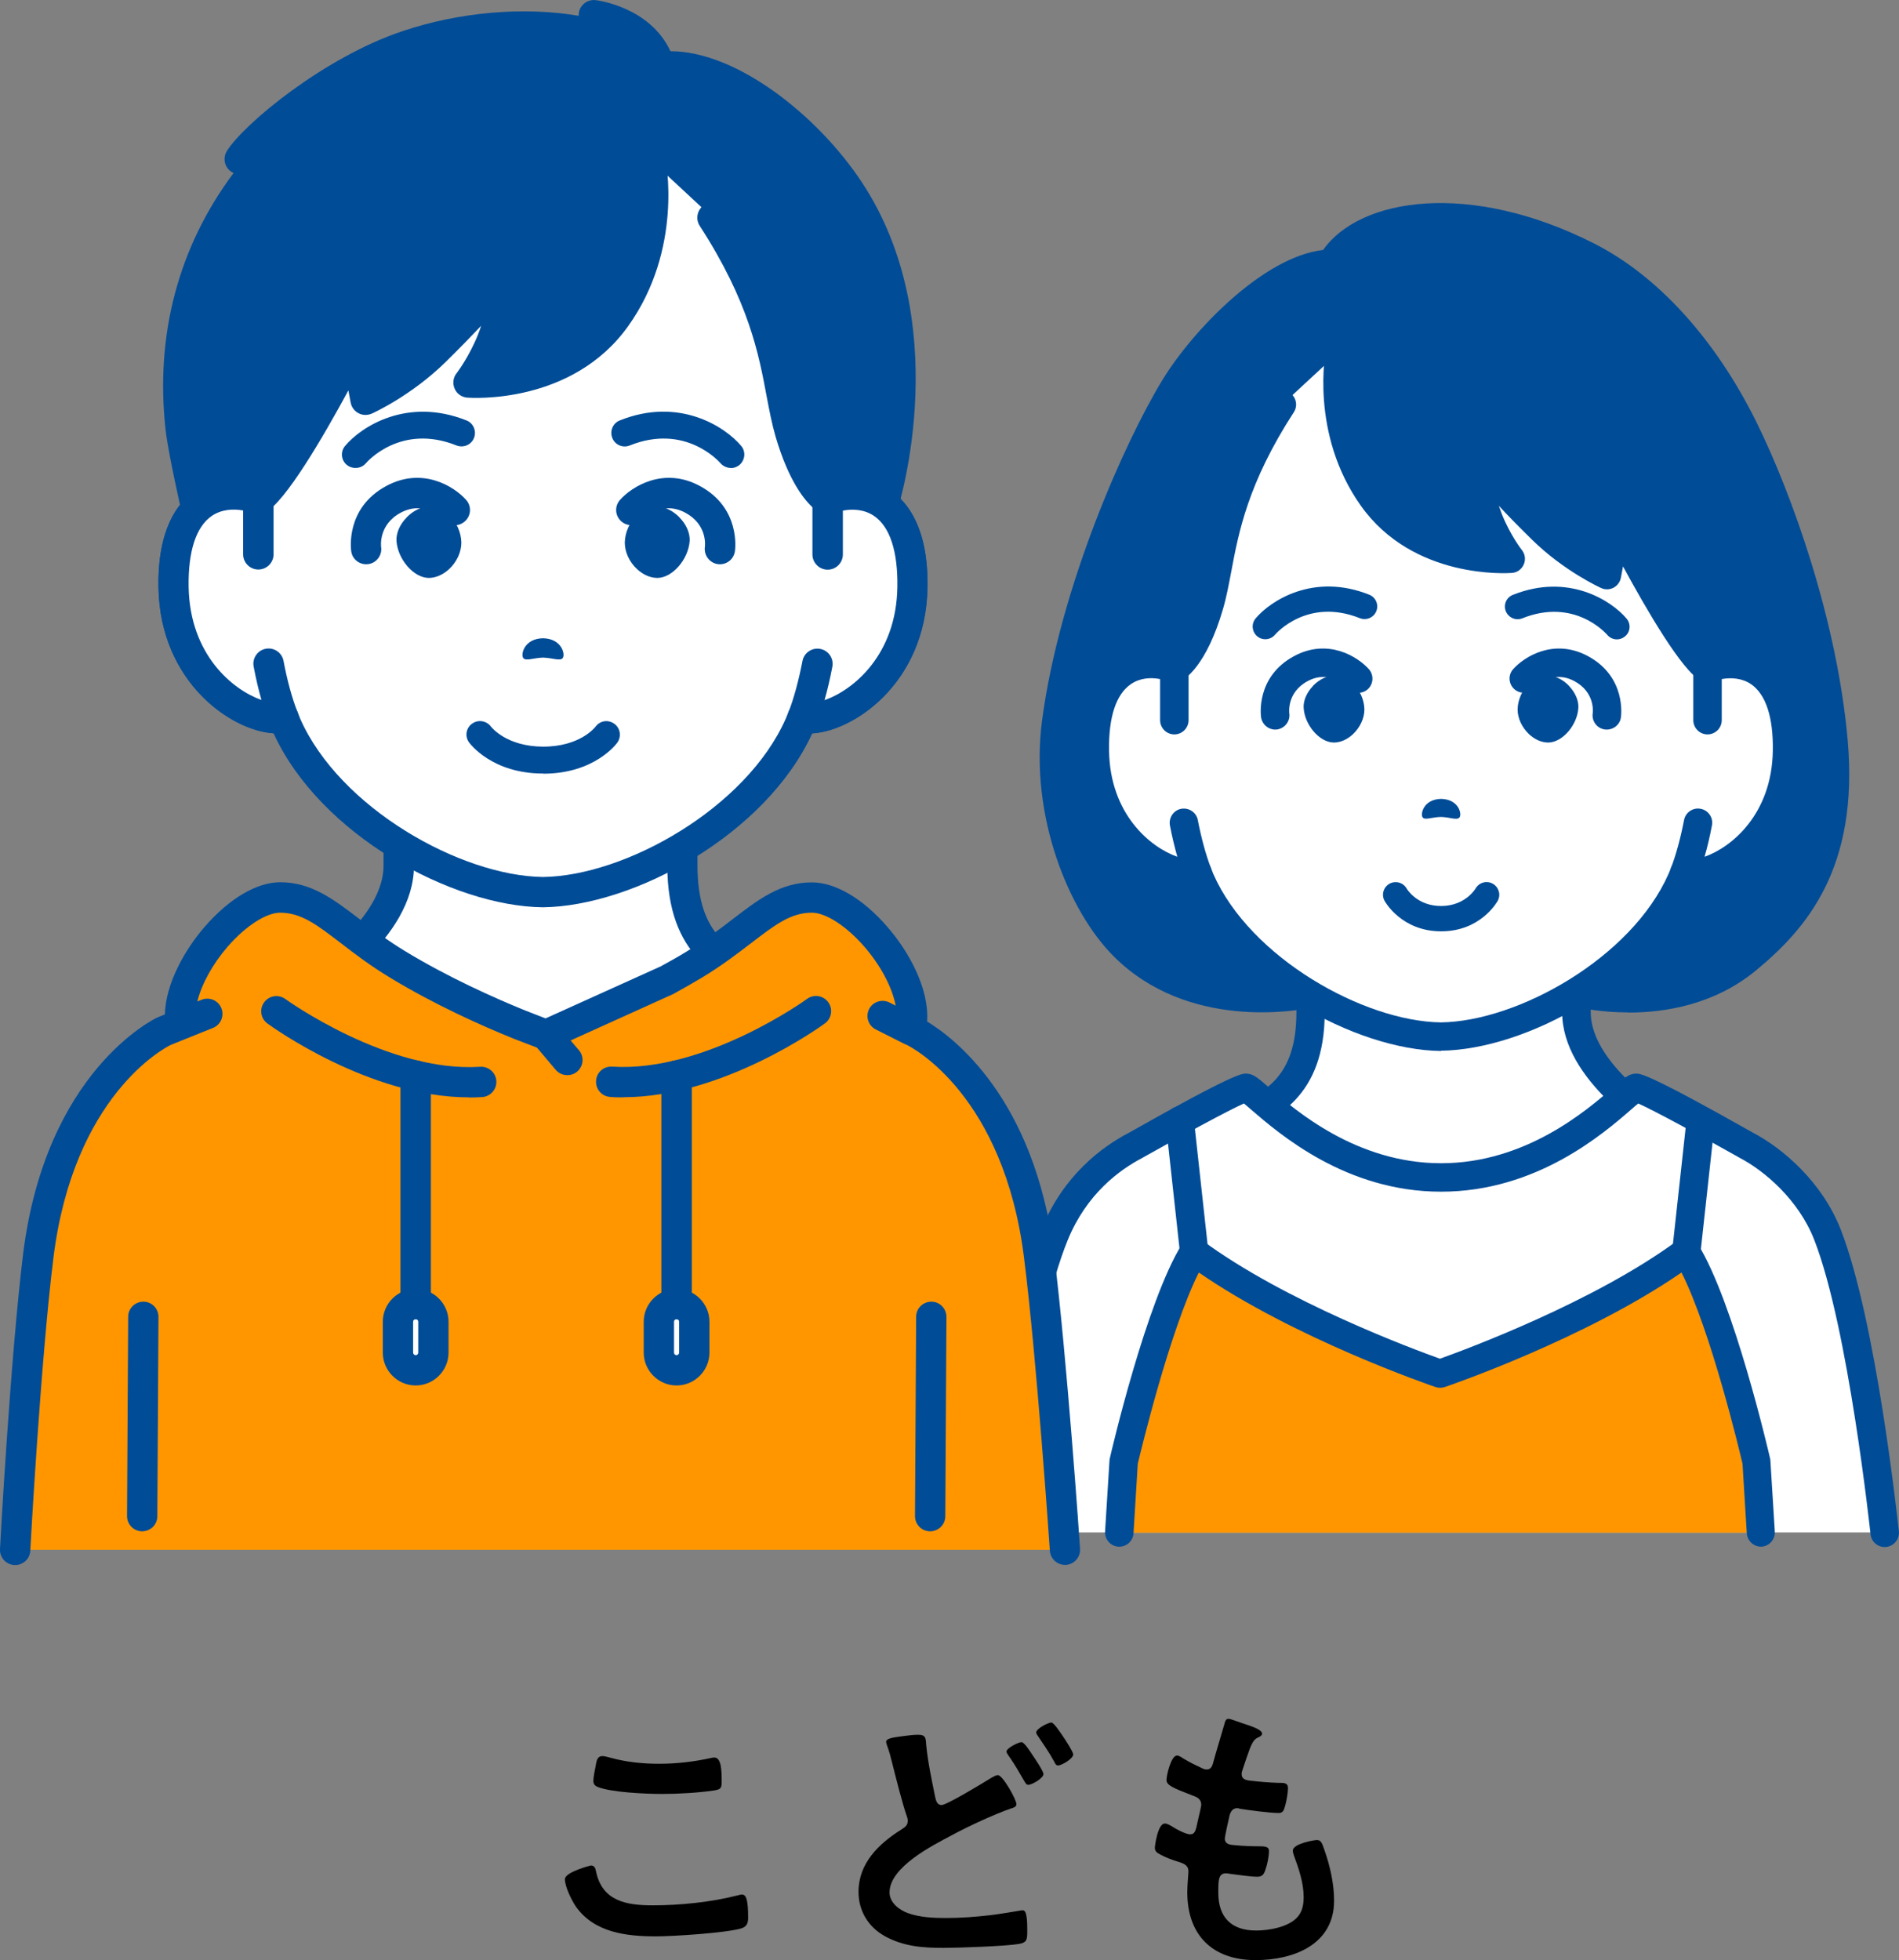 <?xml version="1.0" encoding="UTF-8"?><svg id="_レイヤー_2" xmlns="http://www.w3.org/2000/svg" viewBox="0 0 133.49 137.78"><rect x="0" y="0" width="133.49" height="137.78" fill="#808080" stroke="none"/><g id="_レイヤー_3"><path d="M41.53,131.12c.26,0,.32.18.36.38.42,2.12,2.12,2.42,4,2.42s4.1-.22,5.96-.7c.08-.02.22-.06.3-.06.3,0,.44.34.44,1.64,0,.38-.1.62-.48.74-1.06.32-4.8.56-6,.56-2.08,0-4.32-.26-5.62-2.08-.3-.44-.78-1.4-.78-1.94,0-.5,1.8-.96,1.82-.96ZM41.87,124.13c.06-.34.1-.7.48-.7.16,0,.42.08.58.12,1.1.3,2.24.42,3.4.42,1.22,0,2.42-.14,3.62-.4.06-.02.18-.04.26-.04.5,0,.52.9.52,1.72,0,.48-.1.52-.56.6-1.1.16-2.5.24-3.62.24s-3.58-.1-4.56-.5c-.18-.08-.28-.2-.28-.42,0-.24.1-.76.16-1.04Z" style="fill:#000; stroke-width:0px;"/><path d="M64.55,121.93c.56,0,.52.28.56.74.12,1.22.38,2.4.62,3.6.06.26.12.6.46.6.36,0,2.96-1.58,3.44-1.88.16-.08.34-.22.52-.22.34,0,1.3,1.72,1.3,2.04,0,.2-.24.26-.38.3-1.16.4-3.06,1.28-4.16,1.88-1.36.72-4.38,2.24-4.38,4.02,0,.72.68,1.24,1.3,1.46.84.3,1.8.34,2.68.34,1.04,0,2.08-.08,3.12-.2.36-.04,1.78-.26,2.08-.32.06-.02.14-.02.2-.02.28,0,.3.82.3,1.28v.24c0,.54-.04.74-.56.84-.9.16-4.28.28-5.32.28-1.48,0-2.84-.1-4.16-.84-1.16-.66-1.82-1.78-1.82-3.1,0-2,1.4-3.36,2.98-4.36.24-.16.48-.28.48-.62,0-.12-.02-.22-.06-.32-.28-.76-.8-2.82-1.02-3.7-.12-.48-.2-.82-.38-1.3-.02-.08-.06-.18-.06-.24,0-.28.62-.32,1.32-.42.3-.04.62-.08.94-.08ZM72.59,123.37c.14.2.76,1.12.76,1.32,0,.3-.82.76-1.06.76-.16,0-.2-.12-.38-.42-.26-.46-.58-1-.88-1.44-.08-.12-.28-.36-.28-.48,0-.24.84-.66,1.06-.66.2,0,.66.74.78.92ZM74.7,122.01c.14.2.74,1.12.74,1.3,0,.32-.84.78-1.06.78-.16,0-.22-.16-.28-.28-.38-.7-.76-1.22-1.2-1.88-.02-.04-.06-.1-.06-.16,0-.28.86-.7,1.06-.7.18,0,.62.68.8.94Z" style="fill:#000; stroke-width:0px;"/><path d="M88.72,121.85c0,.1-.08.16-.18.22-.28.14-.42.16-.7.88-.18.48-.34.98-.5,1.46-.04.1-.06.18-.06.28,0,.34.26.42.54.46.68.08,1.36.14,2.04.16.38,0,.68-.02.68.38,0,.3-.12,1-.22,1.3-.08.28-.16.44-.44.44-.58,0-2.14-.2-2.72-.3-.06-.02-.12-.04-.18-.04-.32,0-.46.22-.54.48-.06.24-.34,1.5-.34,1.66,0,.42.42.44.7.46.6.06,1.2.08,1.8.08.54,0,.6.14.6.34,0,.4-.12.96-.26,1.34-.1.3-.22.46-.56.46-.46,0-1.4-.14-1.88-.2-.08-.02-.26-.04-.32-.04-.54,0-.54.5-.54,1.36,0,1.74.92,2.66,2.66,2.66.9,0,2.28-.24,2.9-.94.36-.4.44-.9.44-1.42,0-.98-.34-1.98-.68-2.9-.04-.1-.08-.24-.08-.36,0-.48,1.48-.74,1.7-.74.32,0,.38.32.54.76.38,1.08.66,2.34.66,3.5,0,3.1-2.86,4.18-5.52,4.18-3.02,0-4.8-1.74-4.8-4.78,0-.5.08-1.26.08-1.46,0-.44-.34-.56-.8-.7-.4-.12-.8-.28-1.18-.48-.22-.12-.38-.22-.38-.48,0-.12.2-1.7.7-1.7.18,0,.36.12.5.2.26.18.98.56,1.28.56.34,0,.4-.28.52-.86.04-.22.12-.48.18-.78.02-.14.08-.32.08-.44,0-.44-.36-.56-.64-.66-1.4-.54-1.8-.72-1.8-1.08,0-.34.32-1.72.74-1.72.14,0,.34.14.46.22.58.34.76.42,1.36.7.1.04.16.06.26.06.32,0,.4-.26.46-.48.18-.68.62-2.1.78-2.68.06-.22.1-.4.3-.4.14,0,.64.2,1,.32.34.12,1.36.4,1.36.72Z" style="fill:#000; stroke-width:0px;"/><path d="M128.88,52.18c-.69-7.99-3.63-16.65-6.33-22.09s-6.6-9.87-10.94-12.08c-8.65-4.39-16.13-2.94-18.03.52-3.65.03-8.65,4.83-11,8.67-2.35,3.84-7.09,14.08-8.34,23.58-.89,6.76,2.08,13.05,4.77,15.74,5.16,5.15,13.1,3.3,13.1,3.3l18.69-.07s6.92,1.82,11.95-2.31c3.17-2.6,6.88-6.42,6.12-15.27Z" style="fill:#004c97; stroke-width:0px;"/><path d="M114.46,71.16c-1.89,0-3.33-.3-3.78-.41l-18.46.07c-1.08.23-8.72,1.6-13.92-3.59-3.18-3.17-5.93-9.89-5.05-16.57,1.24-9.4,5.86-19.7,8.48-23.98,2.15-3.51,7.11-8.64,11.28-9.11,2.58-3.68,10.33-4.88,19.06-.45,4.47,2.27,8.51,6.72,11.39,12.53,2.51,5.08,5.7,14,6.43,22.45h0c.76,8.89-2.85,13.14-6.48,16.13-2.9,2.38-6.34,2.94-8.92,2.94ZM110.8,68.76c.09,0,.17.01.25.03.06.02,6.5,1.63,11.06-2.12,3.39-2.79,6.44-6.46,5.76-14.41h0c-.7-8.17-3.79-16.81-6.23-21.73-2.64-5.34-6.47-9.58-10.5-11.63-8.38-4.25-15.19-2.63-16.7.11-.17.32-.51.52-.87.52-3.04.03-7.8,4.34-10.16,8.19-2.54,4.14-7,14.1-8.2,23.19-.89,6.76,2.19,12.61,4.48,14.9,4.69,4.69,12.1,3.05,12.17,3.04.07-.02.15-.03.22-.03l18.69-.07h0Z" style="fill:#004c97; stroke-width:0px;"/><path d="M118.05,79.85c-3.07-1.77-7.25-5.11-7.25-8.72v-5.01l-9.5,4.44-9.19-4.44v5.01c0,6.57-4.32,6.95-7.4,8.72-3.43,1.98-2.46,9.32-2.46,9.32h38.25s.97-7.35-2.46-9.32Z" style="fill:#fff; stroke-width:0px;"/><path d="M120.51,90.17s-.09,0-.13,0c-.55-.07-.93-.58-.86-1.12.24-1.86.37-6.98-1.96-8.32-1.82-1.05-7.75-4.83-7.75-9.59v-3.44l-8.08,3.78c-.27.13-.59.13-.86,0l-7.75-3.75v3.42c0,5.94-3.38,7.47-6.1,8.7-.64.29-1.25.56-1.8.88-2.33,1.34-2.21,6.47-1.96,8.33.07.55-.31,1.05-.86,1.12-.55.07-1.05-.31-1.12-.86-.11-.82-.95-8.07,2.95-10.32.64-.37,1.32-.68,1.98-.97,2.64-1.2,4.92-2.23,4.92-6.88v-5.01c0-.34.18-.66.47-.85.29-.18.66-.2.97-.05l8.76,4.24,9.07-4.24c.31-.14.67-.12.96.06.29.18.46.5.46.84v5.01c0,2.92,3.49,5.97,6.75,7.85,3.9,2.25,3.06,9.5,2.95,10.32-.07.5-.5.87-.99.87Z" style="fill:#004c97; stroke-width:0px;"/><path d="M120.05,46.99h0c-1.65-.89-6.39-10.15-6.39-10.15l-.69,3.6s-2.43-1.1-4.56-3.19c-2.78-2.72-4.07-4.34-4.07-4.34,0,0-.69,1.13.31,3.62.66,1.65,1.55,2.78,1.55,2.78,0,0-6.31.48-9.71-4.29-3.42-4.81-2.27-10.37-2.27-10.37l-4.1,3.8c-4.44,6.86-4.17,10.92-5.11,14.14-1.09,3.72-2.43,4.42-2.43,4.42l-.02-.04v.03c-2.07-.83-5.68-.38-5.58,5.8.09,5.73,4.49,8.64,6.83,8.63.15,0,.28-.02.41-.05.06.16.12.31.19.46,2.84,6.45,11.26,10.97,16.92,11.04,5.66-.06,14.07-4.58,16.92-11.04.06-.15.13-.31.19-.46.12.03.26.05.41.05,2.33.01,6.73-2.9,6.83-8.63.1-6.18-3.51-6.63-5.58-5.8Z" style="fill:#fff; stroke-width:0px;"/><path d="M101.3,73.87h-.01c-5.98-.07-14.68-4.78-17.74-11.46-2.79-.17-7.48-3.37-7.58-9.61-.06-3.85,1.27-5.58,2.39-6.36,1.12-.77,2.58-.98,3.99-.58.38-.42,1.07-1.43,1.69-3.57.22-.75.37-1.54.54-2.47.55-2.94,1.23-6.6,4.69-11.93.3-.46.92-.6,1.38-.3.46.3.6.92.3,1.38-3.24,5-3.88,8.45-4.4,11.21-.18.94-.34,1.82-.59,2.66-1.15,3.93-2.64,4.87-2.93,5.02-.27.14-.58.15-.85.04,0,0,0,0-.01,0-.74-.3-1.84-.41-2.68.18-1.04.71-1.57,2.33-1.53,4.68.09,5.38,4.19,7.65,5.81,7.65.06,0,.12,0,.18-.02.49-.12.99.14,1.17.61.06.15.11.29.17.43,2.59,5.89,10.58,10.36,16,10.43,5.41-.07,13.4-4.54,16-10.44.06-.13.11-.27.17-.42.18-.47.68-.73,1.17-.61.06.01.12.02.18.02,1.63,0,5.73-2.27,5.81-7.65.04-2.35-.49-3.97-1.53-4.68-.85-.58-1.94-.47-2.68-.18-.28.11-.58.09-.85-.05-1.33-.71-3.81-4.98-5.47-8.04l-.15.8c-.06.3-.25.56-.52.7-.27.14-.59.15-.87.02-.11-.05-2.62-1.2-4.85-3.39-.95-.93-1.73-1.73-2.34-2.39.06.18.13.37.21.58.6,1.5,1.4,2.52,1.41,2.53.23.29.28.68.13,1.02-.15.34-.47.57-.84.59-.28.02-6.91.47-10.6-4.71-3.63-5.1-2.49-10.91-2.44-11.15.11-.54.64-.89,1.18-.78.54.11.89.64.78,1.18-.01.05-1.01,5.21,2.11,9.59,1.98,2.78,5.1,3.59,7.05,3.81-.21-.4-.43-.85-.63-1.34-1.13-2.82-.39-4.26-.23-4.52.17-.28.47-.45.79-.47.32-.02.64.12.84.38.01.02,1.29,1.62,3.98,4.25,1.1,1.08,2.29,1.88,3.14,2.38l.43-2.27c.08-.42.42-.74.84-.8.42-.06.84.15,1.03.53,1.99,3.9,4.58,8.34,5.69,9.49,1.42-.4,2.88-.2,4,.58,1.13.78,2.46,2.51,2.39,6.36-.1,6.24-4.79,9.44-7.58,9.61-3.07,6.68-11.76,11.39-17.74,11.46h-.01Z" style="fill:#004c97; stroke-width:0px;"/><path d="M120.05,46.99v3.63l-.68,7.21c-.23,1.22-.55,2.44-.96,3.54.12.03.26.05.41.05,2.33.01,6.73-2.9,6.83-8.63.1-6.18-3.51-6.63-5.58-5.8Z" style="fill:#fff; stroke-width:0px;"/><path d="M118.82,62.42h-.02c-.21,0-.43-.03-.64-.08-.28-.07-.51-.25-.65-.51-.13-.25-.15-.55-.05-.82.36-.94.67-2.08.92-3.37.1-.54.63-.9,1.17-.79.54.1.9.63.79,1.17-.15.79-.32,1.52-.52,2.2,1.89-.66,4.73-2.98,4.8-7.45.04-2.35-.49-3.97-1.53-4.68-.63-.43-1.4-.48-2.06-.36v2.89c0,.55-.45,1-1,1s-1-.45-1-1v-3.63c0-.41.25-.78.63-.93,1.58-.64,3.29-.49,4.56.38,1.13.78,2.46,2.51,2.39,6.36-.1,6.41-5.06,9.62-7.81,9.62Z" style="fill:#004c97; stroke-width:0px;"/><path d="M82.55,50.63v-3.63c-2.07-.83-5.68-.38-5.58,5.8.09,5.73,4.49,8.64,6.83,8.63.15,0,.28-.02.41-.05-.42-1.09-.73-2.32-.96-3.54l-.68-7.21Z" style="fill:#fff; stroke-width:0px;"/><path d="M83.78,62.42c-2.76,0-7.71-3.2-7.81-9.62-.06-3.85,1.27-5.58,2.39-6.36,1.27-.88,2.98-1.02,4.56-.38.38.15.63.52.63.93v3.63c0,.55-.45,1-1,1s-1-.45-1-1v-2.89c-.66-.13-1.43-.08-2.06.36-1.04.71-1.57,2.33-1.53,4.68.07,4.47,2.91,6.79,4.8,7.45-.19-.68-.37-1.41-.52-2.2-.1-.54.25-1.07.79-1.17.54-.1,1.07.25,1.17.79.25,1.29.56,2.42.92,3.37.1.27.09.57-.05.82-.13.25-.37.44-.65.51-.21.05-.42.08-.64.08h-.02Z" style="fill:#004c97; stroke-width:0px;"/><path d="M110.29,48.2c-.45-.46-1.01-.72-1.54-.73-.41,0-.84.18-1.22.52-.52.48-.84,1.19-.85,1.87,0,.62.3,1.27.81,1.75.4.37.86.57,1.31.58.02,0,.03,0,.05,0,.99-.02,2.03-1.23,2.1-2.44.03-.51-.22-1.08-.66-1.54Z" style="fill:#004c97; stroke-width:0px;"/><path d="M112.95,51.28s-.1,0-.15-.01c-.55-.08-.92-.59-.84-1.14.02-.14.14-1.48-1.28-2.25-1.55-.84-2.7.35-2.82.48-.37.41-1,.44-1.41.08-.41-.37-.45-.99-.09-1.4.78-.88,2.87-2.21,5.27-.92,2.7,1.46,2.33,4.19,2.31,4.31-.07.5-.5.85-.99.85Z" style="fill:#004c97; stroke-width:0px;"/><path d="M113.66,44.94c-.25,0-.51-.11-.68-.32-.09-.1-2.31-2.63-5.97-1.16-.46.18-.97-.04-1.16-.5-.18-.46.04-.97.5-1.15,3.9-1.56,6.93.41,7.99,1.67.32.38.27.94-.11,1.25-.17.14-.37.21-.57.21Z" style="fill:#004c97; stroke-width:0px;"/><path d="M92.3,48.2c.45-.46,1.01-.72,1.54-.73.41,0,.84.18,1.22.52.52.48.84,1.19.85,1.87,0,.62-.3,1.27-.81,1.75-.4.37-.86.57-1.31.58-.02,0-.03,0-.05,0-.99-.02-2.03-1.23-2.1-2.44-.03-.51.22-1.08.66-1.54Z" style="fill:#004c97; stroke-width:0px;"/><path d="M89.64,51.28c-.49,0-.91-.36-.99-.85-.02-.12-.39-2.85,2.31-4.31,2.39-1.29,4.49.04,5.27.92.36.41.32,1.05-.09,1.41-.41.36-1.04.32-1.41-.09-.13-.14-1.27-1.32-2.82-.48-1.48.8-1.28,2.24-1.28,2.25.08.55-.3,1.05-.84,1.14-.05,0-.1.01-.15.01Z" style="fill:#004c97; stroke-width:0px;"/><path d="M88.94,44.93c-.2,0-.41-.07-.57-.21-.37-.32-.42-.87-.11-1.25,1.06-1.26,4.09-3.23,7.99-1.67.46.18.68.7.5,1.15-.18.46-.7.68-1.16.5-3.66-1.46-5.88,1.06-5.97,1.17-.18.21-.43.31-.68.31Z" style="fill:#004c97; stroke-width:0px;"/><path d="M102.59,57.46c-.18.21-.66-.02-1.29-.04-.63.01-1.12.24-1.29.04-.18-.21.03-1.28,1.29-1.31,1.27.03,1.48,1.1,1.29,1.31Z" style="fill:#004c97; stroke-width:0px;"/><path d="M122.73,80.46s-7.11-4.02-7.71-4.02-5.67,6.3-13.72,6.3-13.12-6.3-13.72-6.3-7.71,4.02-7.71,4.02c-1.94,1-4.35,2.91-5.74,6.29-2.59,6.33-4.38,20.96-4.38,20.96h62.73s-1.53-14.59-4.02-20.96c-1.2-3.07-3.8-5.29-5.74-6.29Z" style="fill:#fff; stroke-width:0px;"/><path d="M69.75,108.71s-.08,0-.12,0c-.55-.07-.94-.57-.87-1.11.07-.6,1.84-14.83,4.45-21.21,1.53-3.75,4.21-5.77,6.18-6.79,7.32-4.14,7.91-4.14,8.19-4.14.5,0,.81.27,1.64.99,1.83,1.59,6.13,5.31,12.08,5.31s10.24-3.72,12.08-5.31c.83-.72,1.14-.99,1.64-.99.28,0,.86,0,8.18,4.14,2.14,1.12,4.89,3.49,6.19,6.81,2.51,6.42,4.02,20.62,4.09,21.22.06.55-.34,1.04-.89,1.1-.55.06-1.04-.34-1.1-.89-.02-.14-1.55-14.53-3.96-20.7-1.1-2.82-3.52-4.87-5.26-5.77-.01,0-.02-.01-.03-.02-2.82-1.59-6-3.31-7.08-3.79-.14.11-.31.26-.47.4-2,1.74-6.69,5.8-13.39,5.8s-11.38-4.07-13.39-5.8c-.16-.14-.33-.29-.47-.4-1.08.48-4.26,2.2-7.08,3.79-.01,0-.02.01-.03.02-1.68.87-3.96,2.58-5.27,5.78-2.51,6.14-4.3,20.56-4.32,20.7-.06.51-.49.88-.99.88ZM114.85,77.42h0,0ZM87.75,77.42h0,0Z" style="fill:#004c97; stroke-width:0px;"/><path d="M83.94,88.98c-.5,0-.94-.38-.99-.89l-1.01-9.22c-.06-.55.34-1.04.88-1.1.55-.06,1.04.34,1.1.88l1.01,9.22c.06.55-.34,1.04-.88,1.1-.04,0-.07,0-.11,0Z" style="fill:#004c97; stroke-width:0px;"/><path d="M118.54,88.98s-.07,0-.11,0c-.55-.06-.94-.55-.88-1.1l1.01-9.22c.06-.55.55-.94,1.1-.88.55.06.94.55.88,1.1l-1.01,9.22c-.06.51-.49.89-.99.89Z" style="fill:#004c97; stroke-width:0px;"/><path d="M123.48,102.74s-.57-2.45-1.42-5.45c-.11-.38-.22-.77-.34-1.16-.65-2.16-1.41-4.46-2.21-6.26-.17-.39-.35-.76-.52-1.1-.15-.29-.3-.55-.45-.79-1.83,1.35-3.95,2.6-6.06,3.71-.34.18-.69.35-1.03.53-3.85,1.94-7.53,3.36-9.23,3.98-.41.15-.71.26-.86.31-.08.03-.12.04-.12.04,0,0-2.66-.91-6.17-2.44-.29-.13-.59-.26-.89-.39-3.3-1.49-7.18-3.47-10.24-5.73-.52.83-1.04,1.98-1.54,3.28-.14.36-.28.74-.42,1.12-.76,2.12-1.45,4.48-1.98,6.41-.1.36-.19.7-.28,1.03-.46,1.74-.73,2.93-.73,2.93l-.31,4.97h45.1l-.31-4.97Z" style="fill:#ff9600; stroke-width:0px;"/><path d="M123.79,108.71c-.52,0-.96-.41-1-.94l-.3-4.89c-.21-.91-2.23-9.35-4.29-13.44-6.73,4.64-16.22,7.91-16.64,8.05-.21.07-.44.07-.65,0-.42-.14-9.91-3.41-16.64-8.05-2.05,4.1-4.07,12.53-4.29,13.44l-.3,4.89c-.03.55-.51.97-1.06.94-.55-.03-.97-.51-.94-1.06l.31-4.97c0-.06.01-.11.02-.16.1-.45,2.57-11.05,5.07-15.06.15-.24.39-.4.66-.45.27-.05.56.01.78.18,5.85,4.32,14.89,7.66,16.7,8.31,1.81-.65,10.85-3.99,16.7-8.31.22-.17.51-.23.78-.18.27.05.51.22.66.45,2.5,4.01,4.97,14.61,5.07,15.06.01.05.02.11.02.16l.31,4.97c.03.55-.39,1.03-.94,1.06-.02,0-.04,0-.06,0Z" style="fill:#004c97; stroke-width:0px;"/><path d="M101.3,65.46h0c-2.76,0-3.93-2.06-3.97-2.14-.24-.43-.08-.97.35-1.21.43-.23.96-.08,1.2.34.04.07.75,1.23,2.42,1.23h0c1.7,0,2.41-1.21,2.42-1.22.24-.43.78-.59,1.21-.35.43.24.59.78.35,1.21-.05.09-1.21,2.14-3.97,2.14Z" style="fill:#004c97; stroke-width:0px;"/><path d="M55.87,70.14c-3.28-1.89-7.89-2.29-7.89-9.31v-5.35l-9.8,4.74-10.14-4.74v5.35c0,3.85-4.45,7.42-7.73,9.31-3.66,2.11-2.62,9.95-2.62,9.95h40.82s1.04-7.84-2.62-9.95Z" style="fill:#fff; stroke-width:0px;"/><path d="M58.5,81.16s-.09,0-.14,0c-.58-.08-.99-.61-.92-1.2.26-1.98.39-7.45-2.1-8.88-.59-.34-1.24-.63-1.92-.94-2.9-1.31-6.51-2.94-6.51-9.29v-3.64l-8.27,4c-.29.14-.63.14-.92,0l-8.62-4.03v3.67c0,5.07-6.33,9.11-8.27,10.23-2.49,1.43-2.36,6.9-2.1,8.88.08.58-.33,1.12-.92,1.2-.58.08-1.12-.33-1.2-.92-.12-.87-1.01-8.62,3.15-11.01,3.48-2.01,7.2-5.26,7.2-8.38v-5.35c0-.36.19-.7.49-.9.31-.2.69-.22,1.02-.07l9.68,4.53,9.35-4.52c.33-.16.72-.14,1.03.06.31.2.5.54.5.9v5.35c0,4.97,2.43,6.07,5.25,7.34.7.32,1.43.65,2.11,1.04,4.16,2.4,3.26,10.14,3.15,11.01-.07.54-.53.93-1.06.93Z" style="fill:#004c97; stroke-width:0px;"/><path d="M64.19,72.47l-.17-.07c.02-.13.04-.25.06-.39.5-3.5-3.97-8.93-7-8.93-2.82,0-4.41,2.37-8.27,4.71-.63.38-1.26.74-1.89,1.09l-8.52,3.85-1.87-.72c-2.02-.82-5.39-2.3-8.54-4.22-3.86-2.34-5.45-4.71-8.27-4.71-3.03,0-7.5,5.43-7,8.93l-1.15.46s-7.31,3.44-8.86,15.77c-.91,7.24-1.64,20.69-1.64,20.69h73.8s-.92-13.46-1.83-20.69c-1.55-12.33-8.86-15.77-8.86-15.77Z" style="fill:#ff9600; stroke-width:0px;"/><path d="M65.38,107.63h0c-.59,0-1.06-.48-1.06-1.07l.08-14.01c0-.59.48-1.06,1.07-1.06h0c.59,0,1.06.48,1.06,1.07l-.08,14.01c0,.59-.48,1.06-1.07,1.06Z" style="fill:#004c97; stroke-width:0px;"/><path d="M9.99,107.63h0c-.59,0-1.06-.48-1.06-1.07l.08-14.01c0-.59.48-1.06,1.07-1.06h0c.59,0,1.06.48,1.06,1.07l-.08,14.01c0,.59-.48,1.06-1.07,1.06Z" style="fill:#004c97; stroke-width:0px;"/><path d="M32.96,77.13c-6.98,0-13.86-4.97-14.16-5.19-.48-.35-.58-1.02-.23-1.49.35-.48,1.01-.58,1.49-.23.1.07,7.21,5.18,13.69,4.76.59-.04,1.1.41,1.14.99.04.59-.41,1.1-.99,1.14-.31.02-.62.03-.93.03Z" style="fill:#004c97; stroke-width:0px;"/><path d="M74.1,88.11c-1.38-10.97-7.14-15.23-8.93-16.31.16-2.34-1.31-4.95-2.79-6.65-1.72-1.99-3.66-3.13-5.31-3.13-2.2,0-3.76,1.2-5.56,2.58-.92.71-1.96,1.5-3.26,2.29-.57.35-1.19.7-1.82,1.04l-8.08,3.65-1.44-.56c-2.16-.88-5.37-2.31-8.39-4.14-1.29-.78-2.34-1.58-3.26-2.29-1.81-1.38-3.37-2.58-5.56-2.58-1.65,0-3.58,1.14-5.31,3.13-1.38,1.59-2.74,3.96-2.8,6.16l-.44.18s-.04.02-.06.02c-.32.15-7.86,3.83-9.46,16.6C.74,95.3,0,108.74,0,108.88c-.03.59.42,1.09,1.01,1.12.59.03,1.09-.42,1.12-1.01,0-.13.74-13.5,1.63-20.62,1.42-11.32,7.74-14.68,8.23-14.92l1.11-.45s0,0,0,0l1.87-.75c.55-.22.81-.84.59-1.39-.22-.55-.84-.81-1.39-.59l-.3.12c.3-1.21,1.06-2.61,2.13-3.85,1.26-1.45,2.71-2.39,3.69-2.39,1.48,0,2.59.85,4.27,2.14.96.74,2.06,1.58,3.45,2.42,3.14,1.91,6.46,3.39,8.71,4.3l1.62.62,1.32,1.56c.21.25.51.38.82.38.24,0,.49-.08.69-.25.45-.38.51-1.05.13-1.5l-.59-.69,7.23-3.27s.05-.02.07-.04c.67-.37,1.32-.74,1.94-1.11,1.39-.84,2.48-1.68,3.45-2.42,1.68-1.29,2.79-2.14,4.27-2.14.98,0,2.43.94,3.69,2.39,1.16,1.34,1.96,2.87,2.2,4.14l-.44-.22c-.53-.26-1.17-.05-1.43.47-.26.53-.05,1.17.48,1.43l1.96.99s.03.01.04.02c0,0,.01,0,.02.01l.15.06c.46.23,6.81,3.58,8.24,14.93.9,7.12,1.81,20.5,1.82,20.63.04.56.51.99,1.06.99.02,0,.05,0,.07,0,.59-.04,1.03-.55.99-1.14,0-.13-.93-13.57-1.83-20.75Z" style="fill:#004c97; stroke-width:0px;"/><path d="M29.22,96.31h0c.69,0,1.24-.56,1.24-1.24v-2.17c0-.69-.56-1.24-1.24-1.24h0c-.69,0-1.24.56-1.24,1.24v2.17c0,.69.56,1.24,1.24,1.24Z" style="fill:#fff; stroke-width:0px;"/><path d="M29.22,97.38c-1.27,0-2.31-1.04-2.31-2.31v-2.17c0-1.27,1.04-2.31,2.31-2.31s2.31,1.04,2.31,2.31v2.17c0,1.27-1.04,2.31-2.31,2.31ZM29.22,92.72c-.1,0-.18.08-.18.18v2.17c0,.1.08.18.18.18s.18-.08.18-.18v-2.17c0-.1-.08-.18-.18-.18Z" style="fill:#004c97; stroke-width:0px;"/><path d="M29.22,92.72c-.59,0-1.07-.48-1.07-1.07v-16.05c0-.59.48-1.07,1.07-1.07s1.07.48,1.07,1.07v16.05c0,.59-.48,1.07-1.07,1.07Z" style="fill:#004c97; stroke-width:0px;"/><path d="M43.82,77.13c-.31,0-.62,0-.93-.03-.59-.04-1.03-.55-.99-1.14.04-.59.54-1.03,1.14-.99,6.5.42,13.62-4.7,13.69-4.76.48-.35,1.14-.24,1.49.23.35.48.24,1.14-.23,1.49-.3.22-7.19,5.19-14.16,5.19Z" style="fill:#004c97; stroke-width:0px;"/><path d="M47.56,96.31h0c-.69,0-1.24-.56-1.24-1.24v-2.17c0-.69.56-1.24,1.24-1.24h0c.69,0,1.24.56,1.24,1.24v2.17c0,.69-.56,1.24-1.24,1.24Z" style="fill:#fff; stroke-width:0px;"/><path d="M47.56,97.38c-1.27,0-2.31-1.04-2.31-2.31v-2.17c0-1.27,1.04-2.31,2.31-2.31s2.31,1.04,2.31,2.31v2.17c0,1.27-1.04,2.31-2.31,2.31ZM47.56,92.72c-.1,0-.18.08-.18.18v2.17c0,.1.08.18.18.18h0c.1,0,.18-.08.18-.18v-2.17c0-.1-.08-.18-.18-.18Z" style="fill:#004c97; stroke-width:0px;"/><path d="M47.56,92.72c-.59,0-1.07-.48-1.07-1.07v-16.05c0-.59.48-1.07,1.07-1.07s1.07.48,1.07,1.07v16.05c0,.59-.48,1.07-1.07,1.07Z" style="fill:#004c97; stroke-width:0px;"/><path d="M58.18,35.08v-10.37c0-2.98-.74-5.92-2.18-8.53-2.74-4.99-8.28-11.99-17.83-12.03-9.55.04-15.09,7.04-17.83,12.03-1.44,2.61-2.18,5.55-2.18,8.53v10.37c-2.21-.89-6.07-.41-5.96,6.19.1,6.12,4.79,9.22,7.28,9.21.16,0,.3-.02.43-.05.06.17.13.33.2.5,3.04,6.89,12.02,11.71,18.05,11.78,6.03-.07,15.02-4.89,18.05-11.78.07-.16.14-.33.2-.5.13.03.27.05.43.05,2.49.01,7.19-3.1,7.28-9.21.11-6.6-3.75-7.08-5.96-6.19Z" style="fill:#fff; stroke-width:0px;"/><path d="M38.17,63.77h-.01c-6.38-.07-15.67-5.1-18.93-12.23-2.98-.18-7.98-3.6-8.09-10.25-.07-4.11,1.35-5.96,2.55-6.79.97-.67,2.18-.94,3.4-.79v-9c0-3.16.8-6.29,2.31-9.05,2.57-4.68,8.42-12.54,18.76-12.58,10.35.04,16.2,7.9,18.77,12.58,1.51,2.75,2.31,5.88,2.31,9.05v9c1.23-.15,2.43.12,3.4.79,1.2.83,2.62,2.68,2.55,6.79-.11,6.66-5.11,10.07-8.09,10.25-3.27,7.13-12.55,12.15-18.93,12.23h-.01ZM19.92,49.36c.43,0,.83.26,1,.69.06.15.12.31.18.46,2.77,6.28,11.29,11.06,17.07,11.13,5.78-.07,14.3-4.85,17.07-11.14.06-.14.12-.29.18-.45.19-.5.73-.78,1.25-.65.06.02.13.03.19.02,1.74,0,6.11-2.42,6.2-8.16.04-2.5-.52-4.23-1.63-4.99-.9-.62-2.07-.51-2.86-.19-.33.13-.7.09-1-.11-.29-.2-.47-.53-.47-.88v-10.37c0-2.81-.71-5.58-2.05-8.02-2.86-5.21-8.12-11.44-16.9-11.47-8.77.04-14.03,6.26-16.89,11.47-1.34,2.44-2.05,5.21-2.05,8.02v10.37c0,.35-.18.69-.47.88-.29.2-.67.24-1,.11-.79-.32-1.96-.43-2.86.19-1.11.76-1.67,2.49-1.63,4.99.09,5.74,4.47,8.16,6.2,8.16.07,0,.13,0,.19-.02.09-.02.17-.03.26-.03Z" style="fill:#004c97; stroke-width:0px;"/><path d="M46.41,4.71c-.94-3.2-4.67-3.64-4.67-3.64l.39,1.45c-3.61-.97-8.67-.92-13.48.68-5.52,1.84-10.8,6.4-11.81,7.99l1.96-.26c-2.11,2.33-7.27,8.79-6.11,19.17.17,1.52,1.11,5.68,1.11,5.68l2.04,4.02s.55-3.77,2.31-4.72c1.76-.95,6.82-10.83,6.82-10.83l.74,3.85s2.59-1.18,4.87-3.41c2.97-2.91,4.34-4.64,4.34-4.64,0,0,.74,1.2-.33,3.86-.7,1.76-1.65,2.97-1.65,2.97,0,0,6.73.52,10.36-4.58,3.65-5.13,2.42-11.07,2.42-11.07l4.37,4.06c4.74,7.32,4.45,11.66,5.45,15.09,1.16,3.97,2.59,4.71,2.59,4.71l1.17,4.13,2.78-3.8s3.89-12.49-2.39-22.02c-3.2-4.85-9.08-9.25-13.3-8.69Z" style="fill:#004c97; stroke-width:0px;"/><path d="M15.85,40.87c-.4,0-.77-.22-.95-.59l-2.04-4.02c-.04-.08-.07-.16-.09-.25-.04-.17-.96-4.24-1.13-5.8-.74-6.67.9-12.86,4.78-18.05-.19-.08-.35-.22-.47-.4-.22-.35-.22-.8,0-1.15,1.22-1.93,6.85-6.59,12.37-8.43,4.04-1.35,8.52-1.72,12.36-1.07-.01-.27.08-.54.26-.74.23-.27.58-.4.93-.36.17.02,3.82.49,5.26,3.59h.01c4.64,0,10.35,4.52,13.45,9.22,6.49,9.84,2.69,22.4,2.52,22.93-.03.11-.09.22-.16.31l-2.78,3.8c-.24.33-.65.49-1.05.42-.4-.07-.73-.37-.84-.76l-1.07-3.78c-.63-.54-1.76-1.89-2.69-5.05-.26-.9-.44-1.84-.63-2.84-.55-2.95-1.24-6.63-4.7-11.97-.32-.49-.18-1.16.32-1.48.49-.32,1.16-.18,1.48.32,3.69,5.69,4.42,9.6,5,12.73.18.99.34,1.84.58,2.63.96,3.27,2.05,4.06,2.06,4.07.26.14.45.37.53.66l.57,2.02,1.38-1.88c.41-1.46,3.24-12.54-2.31-20.96-3.29-4.99-8.8-8.68-12.27-8.22-.52.07-1.02-.25-1.16-.76-.37-1.27-1.33-1.99-2.19-2.4-.02.25-.13.48-.31.66-.27.27-.66.38-1.03.28-3.71-1-8.64-.74-12.86.66-3.84,1.28-7.53,3.91-9.62,5.81.16.1.29.24.38.41.21.4.15.88-.15,1.21-4.59,5.09-6.62,11.43-5.85,18.33.14,1.3.91,4.73,1.07,5.44l.73,1.44c.44-1.08,1.11-2.18,2.1-2.72.93-.54,4.03-5.81,6.37-10.38.21-.41.65-.64,1.1-.57.45.06.81.41.9.86l.46,2.42c.9-.54,2.18-1.39,3.35-2.54,2.87-2.81,4.24-4.52,4.25-4.54.22-.27.55-.42.9-.4.35.02.66.21.84.51.17.28.96,1.81-.24,4.82-.21.53-.44,1.01-.67,1.43,2.08-.24,5.41-1.11,7.52-4.06,3.34-4.69,2.26-10.17,2.25-10.23-.12-.58.25-1.14.83-1.26.58-.12,1.14.25,1.26.83.05.26,1.28,6.46-2.6,11.9-3.94,5.53-11.01,5.05-11.31,5.03-.39-.03-.74-.27-.89-.63-.16-.36-.11-.78.14-1.09,0,0,.87-1.13,1.5-2.71.09-.22.16-.43.22-.62-.66.7-1.49,1.56-2.5,2.55-2.38,2.34-5.06,3.57-5.18,3.62-.3.13-.64.13-.93-.02-.29-.15-.5-.43-.56-.75l-.16-.86c-1.77,3.27-4.42,7.82-5.84,8.58-.88.47-1.57,2.63-1.76,3.93-.07.46-.43.82-.88.9-.06,0-.12.01-.17.01Z" style="fill:#004c97; stroke-width:0px;"/><path d="M18.17,38.96v-3.88c-2.21-.89-6.07-.41-5.96,6.19.1,6.12,4.79,9.22,7.28,9.21.16,0,.3-.02.43-.05-.45-1.17-.78-2.48-1.03-3.78l-.73-7.7Z" style="fill:#fff; stroke-width:0px;"/><path d="M19.48,51.55c-2.94,0-8.23-3.42-8.34-10.26-.07-4.11,1.35-5.96,2.55-6.79,1.36-.94,3.18-1.09,4.87-.41.4.16.67.55.67.99v3.88c0,.59-.48,1.07-1.07,1.07s-1.07-.48-1.07-1.07v-3.08c-.7-.13-1.52-.08-2.2.38-1.11.76-1.67,2.49-1.63,4.99.08,4.77,3.1,7.24,5.12,7.95-.21-.72-.39-1.51-.55-2.35-.11-.58.27-1.14.85-1.25.58-.11,1.14.27,1.25.85.26,1.38.59,2.59.98,3.59.11.29.09.6-.05.88-.14.27-.39.47-.69.54-.22.05-.45.08-.68.08h-.02Z" style="fill:#004c97; stroke-width:0px;"/><path d="M58.18,35.08v3.88l-.73,7.7c-.25,1.3-.58,2.61-1.03,3.78.13.03.27.05.43.05,2.49.01,7.19-3.1,7.28-9.21.11-6.6-3.75-7.08-5.96-6.19Z" style="fill:#fff; stroke-width:0px;"/><path d="M56.87,51.55h-.02c-.23,0-.46-.03-.68-.08-.3-.07-.55-.27-.69-.54-.14-.27-.16-.59-.05-.88.39-1.01.71-2.22.98-3.59.11-.58.67-.96,1.25-.85.58.11.96.67.85,1.25-.16.84-.34,1.62-.55,2.35,2.02-.7,5.05-3.18,5.12-7.95.04-2.5-.52-4.23-1.63-4.99-.67-.46-1.49-.52-2.2-.38v3.08c0,.59-.48,1.07-1.07,1.07s-1.07-.48-1.07-1.07v-3.88c0-.44.27-.83.67-.99,1.69-.68,3.51-.52,4.87.41,1.2.83,2.62,2.68,2.55,6.79-.11,6.84-5.4,10.26-8.34,10.26Z" style="fill:#004c97; stroke-width:0px;"/><path d="M28.58,36.37c.48-.49,1.07-.77,1.64-.78.44-.01.9.19,1.3.55.55.51.9,1.27.91,2,0,.66-.32,1.36-.86,1.86-.42.39-.92.61-1.4.62-.02,0-.03,0-.05,0-1.05-.02-2.16-1.31-2.25-2.6-.03-.54.23-1.16.71-1.64Z" style="fill:#004c97; stroke-width:0px;"/><path d="M25.74,39.66c-.52,0-.98-.38-1.05-.91-.02-.12-.42-3.04,2.46-4.59,2.55-1.38,4.79.04,5.62.98.39.44.35,1.12-.1,1.51-.44.39-1.11.35-1.5-.09-.14-.15-1.36-1.41-3.01-.52-1.58.85-1.37,2.39-1.37,2.4.09.58-.32,1.13-.9,1.21-.05,0-.11.01-.16.01Z" style="fill:#004c97; stroke-width:0px;"/><path d="M24.98,32.89c-.22,0-.43-.07-.61-.22-.4-.34-.45-.93-.11-1.33,1.13-1.35,4.36-3.45,8.53-1.79.49.19.72.75.53,1.23-.19.49-.75.72-1.23.53-3.9-1.56-6.27,1.13-6.37,1.25-.19.22-.45.33-.72.33Z" style="fill:#004c97; stroke-width:0px;"/><path d="M47.77,36.37c-.48-.49-1.07-.77-1.64-.78-.44-.01-.9.19-1.3.55-.55.51-.9,1.27-.91,2,0,.66.32,1.36.86,1.86.42.39.92.61,1.4.62.02,0,.03,0,.05,0,1.05-.02,2.16-1.31,2.25-2.6.03-.54-.23-1.16-.71-1.64Z" style="fill:#004c97; stroke-width:0px;"/><path d="M50.61,39.66c-.05,0-.11,0-.16-.01-.58-.09-.98-.63-.9-1.21.02-.15.15-1.58-1.37-2.4-1.66-.89-2.88.37-3.01.52-.39.43-1.07.47-1.5.08-.44-.39-.48-1.06-.09-1.5.83-.94,3.07-2.36,5.62-.98,2.88,1.55,2.48,4.47,2.46,4.59-.08.53-.53.91-1.05.91Z" style="fill:#004c97; stroke-width:0px;"/><path d="M51.37,32.89c-.27,0-.54-.12-.73-.34-.1-.11-2.47-2.8-6.37-1.24-.49.2-1.04-.04-1.23-.53-.19-.49.04-1.04.53-1.23,4.16-1.67,7.4.44,8.53,1.79.34.4.28,1-.12,1.34-.18.15-.39.22-.61.22Z" style="fill:#004c97; stroke-width:0px;"/><path d="M36.79,46.26c.19.22.71-.02,1.38-.04.68.02,1.19.26,1.38.04.2-.23-.03-1.37-1.38-1.4-1.35.03-1.58,1.17-1.38,1.4Z" style="fill:#004c97; stroke-width:0px;"/><path d="M38.18,54.37h0c-3.6,0-5.14-2.1-5.21-2.19-.31-.43-.21-1.02.22-1.32.42-.3,1.01-.21,1.32.21.06.07,1.11,1.4,3.67,1.41,2.58,0,3.63-1.34,3.68-1.4.31-.43.89-.52,1.32-.21.43.31.52.9.21,1.33-.06.09-1.61,2.18-5.2,2.18Z" style="fill:#004c97; stroke-width:0px;"/></g></svg>